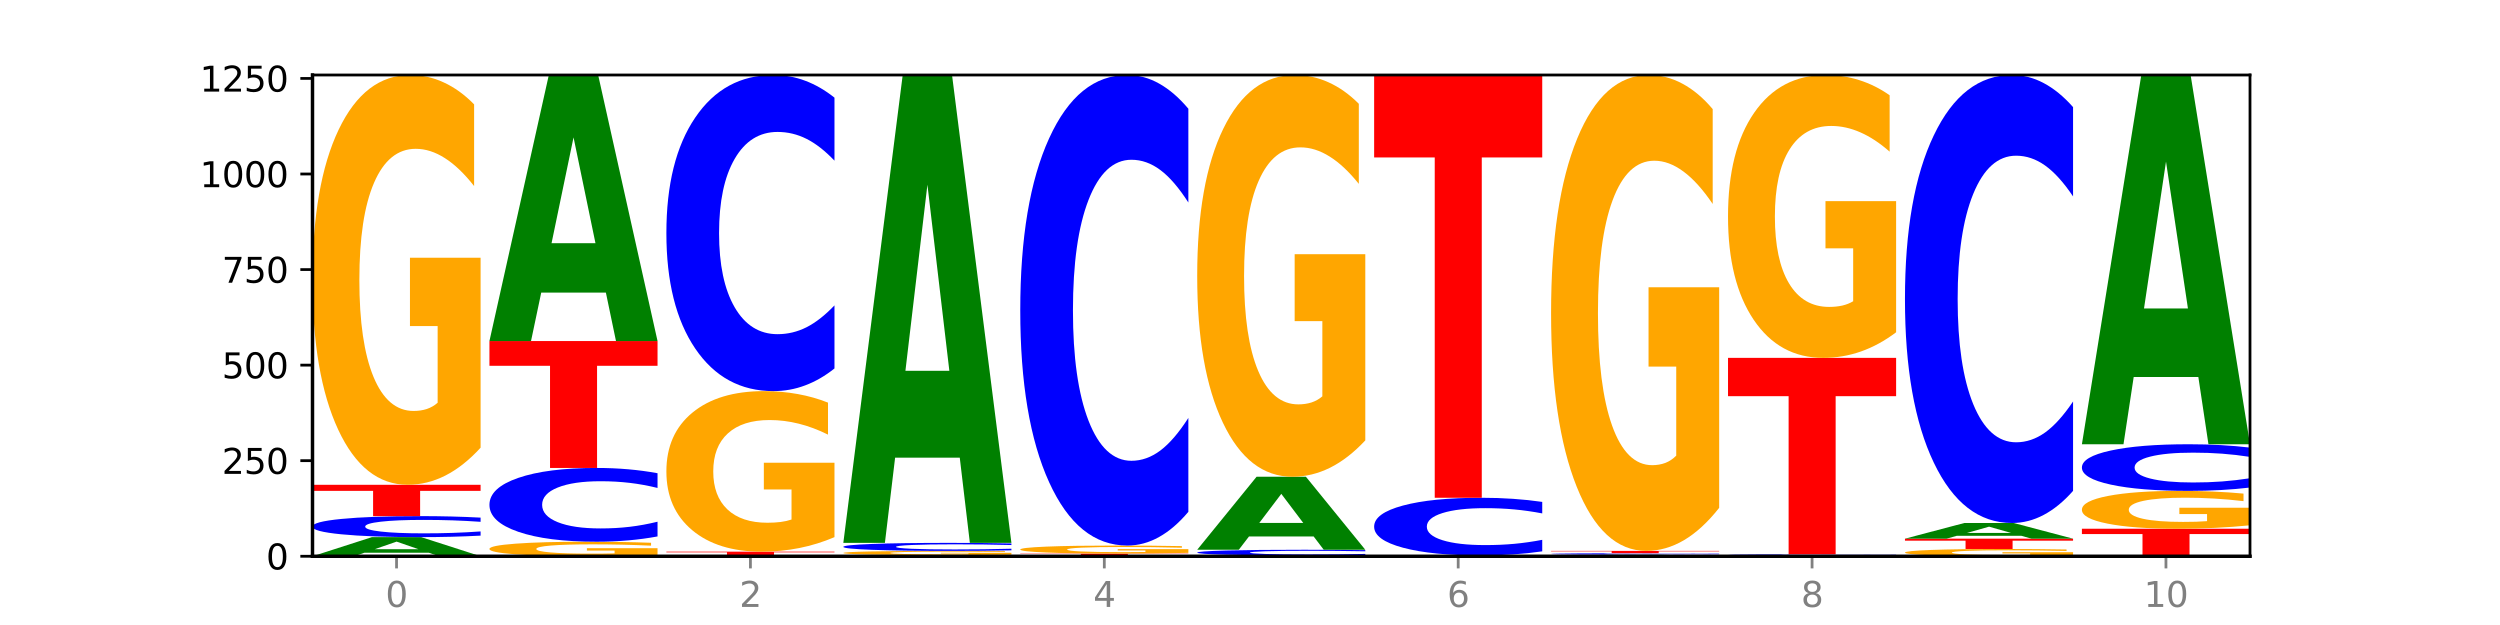 <?xml version="1.0" encoding="utf-8" standalone="no"?>
<!DOCTYPE svg PUBLIC "-//W3C//DTD SVG 1.1//EN"
  "http://www.w3.org/Graphics/SVG/1.1/DTD/svg11.dtd">
<svg xmlns:xlink="http://www.w3.org/1999/xlink" width="720pt" height="180pt" viewBox="0 0 720 180" xmlns="http://www.w3.org/2000/svg" version="1.1">
 <defs>
  <style type="text/css">*{stroke-linejoin: round; stroke-linecap: butt}</style>
 </defs>
 <g id="figure_1">
  <g id="patch_1">
   <path d="M 0 180 
L 720 180 
L 720 0 
L 0 0 
z
" style="fill: #ffffff"/>
  </g>
  <g id="axes_1">
   <g id="patch_2">
    <path d="M 90 160.2 
L 648 160.2 
L 648 21.6 
L 90 21.6 
z
" style="fill: #ffffff"/>
   </g>
   <g id="line2d_1">
    <path d="M 90 160.2 
L 648 160.2 
" clip-path="url(#pecf54f459f)" style="fill: none; stroke: #000000; stroke-width: 0.5; stroke-linecap: square"/>
   </g>
   <g id="patch_3">
    <path d="M 123.534 159.197 
L 104.916 159.197 
L 101.977 160.2 
L 90 160.2 
L 107.104 154.696 
L 121.307 154.696 
L 138.411 160.2 
L 126.444 160.2 
L 123.534 159.197 
z
M 107.886 158.176 
L 120.535 158.176 
L 114.22 155.986 
L 107.886 158.176 
z
" clip-path="url(#pecf54f459f)" style="fill: #008000"/>
   </g>
   <g id="patch_4">
    <path d="M 138.411 154.262 
Q 134.361 154.477 129.983 154.586 
Q 125.604 154.696 120.835 154.696 
Q 106.613 154.696 98.306 153.88 
Q 90 153.065 90 151.67 
Q 90 150.271 98.306 149.456 
Q 106.613 148.641 120.835 148.641 
Q 125.604 148.641 129.983 148.751 
Q 134.361 148.86 138.411 149.075 
L 138.411 150.282 
Q 134.325 149.997 130.361 149.864 
Q 126.397 149.731 122.018 149.731 
Q 114.163 149.731 109.662 150.248 
Q 105.173 150.763 105.173 151.67 
Q 105.173 152.573 109.662 153.09 
Q 114.163 153.605 122.018 153.605 
Q 126.397 153.605 130.361 153.472 
Q 134.325 153.339 138.411 153.053 
L 138.411 154.262 
z
" clip-path="url(#pecf54f459f)" style="fill: #0000ff"/>
   </g>
   <g id="patch_5">
    <path d="M 90 139.614 
L 138.411 139.614 
L 138.411 141.374 
L 120.994 141.374 
L 120.994 148.641 
L 107.45 148.641 
L 107.45 141.374 
L 90 141.374 
L 90 139.614 
z
" clip-path="url(#pecf54f459f)" style="fill: #ff0000"/>
   </g>
   <g id="patch_6">
    <path d="M 138.411 128.936 
Q 133.529 134.275 128.277 136.956 
Q 123.026 139.614 117.428 139.614 
Q 104.777 139.614 97.389 123.719 
Q 90 107.825 90 80.643 
Q 90 53.145 97.519 37.373 
Q 105.048 21.6 118.144 21.6 
Q 123.189 21.6 127.811 23.745 
Q 132.444 25.866 136.545 30.059 
L 136.545 53.584 
Q 132.313 48.196 128.126 45.539 
Q 123.938 42.858 119.728 42.858 
Q 111.938 42.858 107.717 52.658 
Q 103.497 62.433 103.497 80.643 
Q 103.497 98.683 107.566 108.532 
Q 111.634 118.356 119.12 118.356 
Q 121.16 118.356 122.907 117.795 
Q 124.654 117.21 126.042 115.991 
L 126.042 93.905 
L 118.068 93.905 
L 118.068 74.232 
L 138.411 74.232 
L 138.411 128.936 
z
" clip-path="url(#pecf54f459f)" style="fill: #ffa600"/>
   </g>
   <g id="patch_7">
    <path d="M 189.37 159.822 
Q 184.488 160.011 179.236 160.106 
Q 173.985 160.2 168.387 160.2 
Q 155.736 160.2 148.347 159.637 
Q 140.959 159.073 140.959 158.11 
Q 140.959 157.135 148.478 156.576 
Q 156.007 156.017 169.103 156.017 
Q 174.148 156.017 178.77 156.093 
Q 183.403 156.168 187.504 156.317 
L 187.504 157.15 
Q 183.272 156.959 179.084 156.865 
Q 174.896 156.77 170.687 156.77 
Q 162.897 156.77 158.676 157.118 
Q 154.456 157.464 154.456 158.11 
Q 154.456 158.749 158.524 159.098 
Q 162.593 159.446 170.079 159.446 
Q 172.119 159.446 173.866 159.427 
Q 175.613 159.406 177.001 159.363 
L 177.001 158.58 
L 169.027 158.58 
L 169.027 157.882 
L 189.37 157.882 
L 189.37 159.822 
z
" clip-path="url(#pecf54f459f)" style="fill: #ffa600"/>
   </g>
   <g id="patch_8">
    <path d="M 189.37 154.494 
Q 185.32 155.249 180.942 155.63 
Q 176.563 156.017 171.794 156.017 
Q 157.572 156.017 149.265 153.155 
Q 140.959 150.294 140.959 145.4 
Q 140.959 140.489 149.265 137.631 
Q 157.572 134.77 171.794 134.77 
Q 176.563 134.77 180.942 135.156 
Q 185.32 135.538 189.37 136.293 
L 189.37 140.528 
Q 185.284 139.527 181.32 139.062 
Q 177.356 138.597 172.977 138.597 
Q 165.122 138.597 160.621 140.41 
Q 156.132 142.218 156.132 145.4 
Q 156.132 148.569 160.621 150.381 
Q 165.122 152.19 172.977 152.19 
Q 177.356 152.19 181.32 151.724 
Q 185.284 151.255 189.37 150.254 
L 189.37 154.494 
z
" clip-path="url(#pecf54f459f)" style="fill: #0000ff"/>
   </g>
   <g id="patch_9">
    <path d="M 140.959 98.221 
L 189.37 98.221 
L 189.37 105.349 
L 171.953 105.349 
L 171.953 134.77 
L 158.409 134.77 
L 158.409 105.349 
L 140.959 105.349 
L 140.959 98.221 
z
" clip-path="url(#pecf54f459f)" style="fill: #ff0000"/>
   </g>
   <g id="patch_10">
    <path d="M 174.493 84.263 
L 155.875 84.263 
L 152.935 98.221 
L 140.959 98.221 
L 158.063 21.6 
L 172.266 21.6 
L 189.37 98.221 
L 177.403 98.221 
L 174.493 84.263 
z
M 158.845 70.042 
L 171.494 70.042 
L 165.179 39.565 
L 158.845 70.042 
z
" clip-path="url(#pecf54f459f)" style="fill: #008000"/>
   </g>
   <g id="patch_11">
    <path d="M 225.452 160.14 
L 206.834 160.14 
L 203.894 160.2 
L 191.918 160.2 
L 209.021 159.87 
L 223.225 159.87 
L 240.329 160.2 
L 228.362 160.2 
L 225.452 160.14 
z
M 209.803 160.079 
L 222.453 160.079 
L 216.138 159.947 
L 209.803 160.079 
z
" clip-path="url(#pecf54f459f)" style="fill: #008000"/>
   </g>
   <g id="patch_12">
    <path d="M 191.918 158.879 
L 240.329 158.879 
L 240.329 159.072 
L 222.912 159.072 
L 222.912 159.87 
L 209.368 159.87 
L 209.368 159.072 
L 191.918 159.072 
L 191.918 158.879 
z
" clip-path="url(#pecf54f459f)" style="fill: #ff0000"/>
   </g>
   <g id="patch_13">
    <path d="M 240.329 154.696 
Q 235.446 156.787 230.195 157.838 
Q 224.944 158.879 219.346 158.879 
Q 206.695 158.879 199.306 152.652 
Q 191.918 146.424 191.918 135.775 
Q 191.918 125.001 199.437 118.822 
Q 206.966 112.642 220.062 112.642 
Q 225.107 112.642 229.729 113.483 
Q 234.361 114.314 238.463 115.956 
L 238.463 125.173 
Q 234.231 123.062 230.043 122.021 
Q 225.855 120.971 221.646 120.971 
Q 213.856 120.971 209.635 124.81 
Q 205.415 128.64 205.415 135.775 
Q 205.415 142.843 209.483 146.701 
Q 213.552 150.55 221.038 150.55 
Q 223.078 150.55 224.825 150.331 
Q 226.571 150.102 227.96 149.624 
L 227.96 140.971 
L 219.986 140.971 
L 219.986 133.263 
L 240.329 133.263 
L 240.329 154.696 
z
" clip-path="url(#pecf54f459f)" style="fill: #ffa600"/>
   </g>
   <g id="patch_14">
    <path d="M 240.329 106.116 
Q 236.279 109.351 231.9 110.987 
Q 227.522 112.642 222.753 112.642 
Q 208.53 112.642 200.224 100.38 
Q 191.918 88.119 191.918 67.149 
Q 191.918 46.105 200.224 33.862 
Q 208.53 21.6 222.753 21.6 
Q 227.522 21.6 231.9 23.255 
Q 236.279 24.891 240.329 28.126 
L 240.329 46.274 
Q 236.243 41.986 232.279 39.993 
Q 228.314 37.999 223.936 37.999 
Q 216.081 37.999 211.58 45.766 
Q 207.091 53.515 207.091 67.149 
Q 207.091 80.728 211.58 88.495 
Q 216.081 96.243 223.936 96.243 
Q 228.314 96.243 232.279 94.25 
Q 236.243 92.237 240.329 87.949 
L 240.329 106.116 
z
" clip-path="url(#pecf54f459f)" style="fill: #0000ff"/>
   </g>
   <g id="patch_15">
    <path d="M 242.877 159.87 
L 291.288 159.87 
L 291.288 159.934 
L 273.871 159.934 
L 273.871 160.2 
L 260.327 160.2 
L 260.327 159.934 
L 242.877 159.934 
L 242.877 159.87 
z
" clip-path="url(#pecf54f459f)" style="fill: #ff0000"/>
   </g>
   <g id="patch_16">
    <path d="M 291.288 159.76 
Q 286.405 159.815 281.154 159.842 
Q 275.903 159.87 270.305 159.87 
Q 257.654 159.87 250.265 159.707 
Q 242.877 159.544 242.877 159.265 
Q 242.877 158.982 250.395 158.821 
Q 257.925 158.659 271.021 158.659 
Q 276.066 158.659 280.688 158.681 
Q 285.32 158.703 289.422 158.746 
L 289.422 158.987 
Q 285.19 158.932 281.002 158.904 
Q 276.814 158.877 272.605 158.877 
Q 264.815 158.877 260.594 158.977 
Q 256.374 159.078 256.374 159.265 
Q 256.374 159.45 260.442 159.551 
Q 264.511 159.652 271.997 159.652 
Q 274.037 159.652 275.784 159.646 
Q 277.53 159.64 278.919 159.627 
L 278.919 159.401 
L 270.945 159.401 
L 270.945 159.199 
L 291.288 159.199 
L 291.288 159.76 
z
" clip-path="url(#pecf54f459f)" style="fill: #ffa600"/>
   </g>
   <g id="patch_17">
    <path d="M 291.288 158.493 
Q 287.238 158.575 282.859 158.617 
Q 278.481 158.659 273.711 158.659 
Q 259.489 158.659 251.183 158.347 
Q 242.877 158.036 242.877 157.504 
Q 242.877 156.969 251.183 156.658 
Q 259.489 156.347 273.711 156.347 
Q 278.481 156.347 282.859 156.389 
Q 287.238 156.431 291.288 156.513 
L 291.288 156.973 
Q 287.202 156.865 283.237 156.814 
Q 279.273 156.763 274.895 156.763 
Q 267.04 156.763 262.539 156.961 
Q 258.05 157.157 258.05 157.504 
Q 258.05 157.848 262.539 158.046 
Q 267.04 158.242 274.895 158.242 
Q 279.273 158.242 283.237 158.192 
Q 287.202 158.141 291.288 158.032 
L 291.288 158.493 
z
" clip-path="url(#pecf54f459f)" style="fill: #0000ff"/>
   </g>
   <g id="patch_18">
    <path d="M 276.411 131.8 
L 257.793 131.8 
L 254.853 156.347 
L 242.877 156.347 
L 259.98 21.6 
L 274.184 21.6 
L 291.288 156.347 
L 279.321 156.347 
L 276.411 131.8 
z
M 260.762 106.791 
L 273.412 106.791 
L 267.097 53.193 
L 260.762 106.791 
z
" clip-path="url(#pecf54f459f)" style="fill: #008000"/>
   </g>
   <g id="patch_19">
    <path d="M 327.37 160.14 
L 308.752 160.14 
L 305.812 160.2 
L 293.836 160.2 
L 310.939 159.87 
L 325.143 159.87 
L 342.247 160.2 
L 330.28 160.2 
L 327.37 160.14 
z
M 311.721 160.079 
L 324.371 160.079 
L 318.056 159.947 
L 311.721 160.079 
z
" clip-path="url(#pecf54f459f)" style="fill: #008000"/>
   </g>
   <g id="patch_20">
    <path d="M 293.836 159.429 
L 342.247 159.429 
L 342.247 159.515 
L 324.83 159.515 
L 324.83 159.87 
L 311.286 159.87 
L 311.286 159.515 
L 293.836 159.515 
L 293.836 159.429 
z
" clip-path="url(#pecf54f459f)" style="fill: #ff0000"/>
   </g>
   <g id="patch_21">
    <path d="M 342.247 159.22 
Q 337.364 159.325 332.113 159.377 
Q 326.862 159.429 321.263 159.429 
Q 308.613 159.429 301.224 159.118 
Q 293.836 158.807 293.836 158.274 
Q 293.836 157.736 301.354 157.427 
Q 308.884 157.118 321.98 157.118 
Q 327.025 157.118 331.647 157.16 
Q 336.279 157.201 340.38 157.283 
L 340.38 157.744 
Q 336.149 157.639 331.961 157.587 
Q 327.773 157.534 323.564 157.534 
Q 315.774 157.534 311.553 157.726 
Q 307.333 157.917 307.333 158.274 
Q 307.333 158.628 311.401 158.821 
Q 315.47 159.013 322.956 159.013 
Q 324.996 159.013 326.742 159.002 
Q 328.489 158.991 329.878 158.967 
L 329.878 158.534 
L 321.904 158.534 
L 321.904 158.149 
L 342.247 158.149 
L 342.247 159.22 
z
" clip-path="url(#pecf54f459f)" style="fill: #ffa600"/>
   </g>
   <g id="patch_22">
    <path d="M 342.247 147.404 
Q 338.197 152.219 333.818 154.654 
Q 329.439 157.118 324.67 157.118 
Q 310.448 157.118 302.142 138.866 
Q 293.836 120.614 293.836 89.401 
Q 293.836 58.076 302.142 39.852 
Q 310.448 21.6 324.67 21.6 
Q 329.439 21.6 333.818 24.063 
Q 338.197 26.499 342.247 31.314 
L 342.247 58.328 
Q 338.16 51.945 334.196 48.978 
Q 330.232 46.011 325.853 46.011 
Q 317.998 46.011 313.498 57.572 
Q 309.009 69.105 309.009 89.401 
Q 309.009 109.612 313.498 121.174 
Q 317.998 132.707 325.853 132.707 
Q 330.232 132.707 334.196 129.74 
Q 338.16 126.744 342.247 120.362 
L 342.247 147.404 
z
" clip-path="url(#pecf54f459f)" style="fill: #0000ff"/>
   </g>
   <g id="patch_23">
    <path d="M 344.795 159.98 
L 393.205 159.98 
L 393.205 160.023 
L 375.789 160.023 
L 375.789 160.2 
L 362.245 160.2 
L 362.245 160.023 
L 344.795 160.023 
L 344.795 159.98 
z
" clip-path="url(#pecf54f459f)" style="fill: #ff0000"/>
   </g>
   <g id="patch_24">
    <path d="M 393.205 159.861 
Q 389.156 159.92 384.777 159.95 
Q 380.398 159.98 375.629 159.98 
Q 361.407 159.98 353.101 159.757 
Q 344.795 159.535 344.795 159.155 
Q 344.795 158.773 353.101 158.551 
Q 361.407 158.329 375.629 158.329 
Q 380.398 158.329 384.777 158.359 
Q 389.156 158.388 393.205 158.447 
L 393.205 158.776 
Q 389.119 158.698 385.155 158.662 
Q 381.191 158.626 376.812 158.626 
Q 368.957 158.626 364.457 158.767 
Q 359.968 158.907 359.968 159.155 
Q 359.968 159.401 364.457 159.542 
Q 368.957 159.682 376.812 159.682 
Q 381.191 159.682 385.155 159.646 
Q 389.119 159.61 393.205 159.532 
L 393.205 159.861 
z
" clip-path="url(#pecf54f459f)" style="fill: #0000ff"/>
   </g>
   <g id="patch_25">
    <path d="M 378.329 154.498 
L 359.711 154.498 
L 356.771 158.329 
L 344.795 158.329 
L 361.898 137.302 
L 376.102 137.302 
L 393.205 158.329 
L 381.239 158.329 
L 378.329 154.498 
z
M 362.68 150.596 
L 375.33 150.596 
L 369.015 142.232 
L 362.68 150.596 
z
" clip-path="url(#pecf54f459f)" style="fill: #008000"/>
   </g>
   <g id="patch_26">
    <path d="M 393.205 126.833 
Q 388.323 132.068 383.072 134.697 
Q 377.821 137.302 372.222 137.302 
Q 359.572 137.302 352.183 121.719 
Q 344.795 106.136 344.795 79.487 
Q 344.795 52.527 352.313 37.064 
Q 359.843 21.6 372.938 21.6 
Q 377.983 21.6 382.605 23.703 
Q 387.238 25.783 391.339 29.893 
L 391.339 52.957 
Q 387.108 47.675 382.92 45.07 
Q 378.732 42.441 374.522 42.441 
Q 366.732 42.441 362.512 52.049 
Q 358.291 61.633 358.291 79.487 
Q 358.291 97.173 362.36 106.829 
Q 366.429 116.461 373.915 116.461 
Q 375.955 116.461 377.701 115.911 
Q 379.448 115.337 380.837 114.142 
L 380.837 92.489 
L 372.862 92.489 
L 372.862 73.201 
L 393.205 73.201 
L 393.205 126.833 
z
" clip-path="url(#pecf54f459f)" style="fill: #ffa600"/>
   </g>
   <g id="patch_27">
    <path d="M 429.288 160.18 
L 410.67 160.18 
L 407.73 160.2 
L 395.753 160.2 
L 412.857 160.09 
L 427.061 160.09 
L 444.164 160.2 
L 432.198 160.2 
L 429.288 160.18 
z
M 413.639 160.16 
L 426.289 160.16 
L 419.974 160.116 
L 413.639 160.16 
z
" clip-path="url(#pecf54f459f)" style="fill: #008000"/>
   </g>
   <g id="patch_28">
    <path d="M 444.164 160.08 
Q 439.282 160.085 434.031 160.087 
Q 428.78 160.09 423.181 160.09 
Q 410.531 160.09 403.142 160.075 
Q 395.753 160.06 395.753 160.035 
Q 395.753 160.009 403.272 159.995 
Q 410.802 159.98 423.897 159.98 
Q 428.942 159.98 433.564 159.982 
Q 438.197 159.984 442.298 159.988 
L 442.298 160.01 
Q 438.067 160.005 433.879 160.002 
Q 429.691 160 425.481 160 
Q 417.691 160 413.471 160.009 
Q 409.25 160.018 409.25 160.035 
Q 409.25 160.052 413.319 160.061 
Q 417.388 160.07 424.874 160.07 
Q 426.914 160.07 428.66 160.07 
Q 430.407 160.069 431.796 160.068 
L 431.796 160.047 
L 423.821 160.047 
L 423.821 160.029 
L 444.164 160.029 
L 444.164 160.08 
z
" clip-path="url(#pecf54f459f)" style="fill: #ffa600"/>
   </g>
   <g id="patch_29">
    <path d="M 444.164 158.788 
Q 440.115 159.379 435.736 159.678 
Q 431.357 159.98 426.588 159.98 
Q 412.366 159.98 404.06 157.741 
Q 395.753 155.502 395.753 151.673 
Q 395.753 147.831 404.06 145.595 
Q 412.366 143.357 426.588 143.357 
Q 431.357 143.357 435.736 143.659 
Q 440.115 143.958 444.164 144.548 
L 444.164 147.862 
Q 440.078 147.079 436.114 146.715 
Q 432.15 146.351 427.771 146.351 
Q 419.916 146.351 415.415 147.769 
Q 410.927 149.184 410.927 151.673 
Q 410.927 154.153 415.415 155.571 
Q 419.916 156.986 427.771 156.986 
Q 432.15 156.986 436.114 156.622 
Q 440.078 156.254 444.164 155.471 
L 444.164 158.788 
z
" clip-path="url(#pecf54f459f)" style="fill: #0000ff"/>
   </g>
   <g id="patch_30">
    <path d="M 395.753 21.6 
L 444.164 21.6 
L 444.164 45.346 
L 426.748 45.346 
L 426.748 143.357 
L 413.204 143.357 
L 413.204 45.346 
L 395.753 45.346 
L 395.753 21.6 
z
" clip-path="url(#pecf54f459f)" style="fill: #ff0000"/>
   </g>
   <g id="patch_31">
    <path d="M 480.247 160.12 
L 461.629 160.12 
L 458.689 160.2 
L 446.712 160.2 
L 463.816 159.76 
L 478.02 159.76 
L 495.123 160.2 
L 483.157 160.2 
L 480.247 160.12 
z
M 464.598 160.038 
L 477.248 160.038 
L 470.933 159.863 
L 464.598 160.038 
z
" clip-path="url(#pecf54f459f)" style="fill: #008000"/>
   </g>
   <g id="patch_32">
    <path d="M 495.123 159.728 
Q 491.074 159.744 486.695 159.752 
Q 482.316 159.76 477.547 159.76 
Q 463.325 159.76 455.019 159.7 
Q 446.712 159.641 446.712 159.54 
Q 446.712 159.438 455.019 159.379 
Q 463.325 159.319 477.547 159.319 
Q 482.316 159.319 486.695 159.327 
Q 491.074 159.335 495.123 159.351 
L 495.123 159.439 
Q 491.037 159.418 487.073 159.408 
Q 483.109 159.399 478.73 159.399 
Q 470.875 159.399 466.374 159.436 
Q 461.886 159.474 461.886 159.54 
Q 461.886 159.605 466.374 159.643 
Q 470.875 159.68 478.73 159.68 
Q 483.109 159.68 487.073 159.671 
Q 491.037 159.661 495.123 159.64 
L 495.123 159.728 
z
" clip-path="url(#pecf54f459f)" style="fill: #0000ff"/>
   </g>
   <g id="patch_33">
    <path d="M 446.712 158.659 
L 495.123 158.659 
L 495.123 158.788 
L 477.707 158.788 
L 477.707 159.319 
L 464.163 159.319 
L 464.163 158.788 
L 446.712 158.788 
L 446.712 158.659 
z
" clip-path="url(#pecf54f459f)" style="fill: #ff0000"/>
   </g>
   <g id="patch_34">
    <path d="M 495.123 146.258 
Q 490.241 152.458 484.99 155.573 
Q 479.739 158.659 474.14 158.659 
Q 461.489 158.659 454.101 140.199 
Q 446.712 121.74 446.712 90.172 
Q 446.712 58.236 454.231 39.918 
Q 461.761 21.6 474.856 21.6 
Q 479.901 21.6 484.523 24.091 
Q 489.156 26.555 493.257 31.424 
L 493.257 58.745 
Q 489.026 52.488 484.838 49.402 
Q 480.65 46.288 476.44 46.288 
Q 468.65 46.288 464.43 57.67 
Q 460.209 69.023 460.209 90.172 
Q 460.209 111.123 464.278 122.561 
Q 468.346 133.971 475.833 133.971 
Q 477.872 133.971 479.619 133.319 
Q 481.366 132.64 482.755 131.224 
L 482.755 105.574 
L 474.78 105.574 
L 474.78 82.726 
L 495.123 82.726 
L 495.123 146.258 
z
" clip-path="url(#pecf54f459f)" style="fill: #ffa600"/>
   </g>
   <g id="patch_35">
    <path d="M 531.206 160.16 
L 512.587 160.16 
L 509.648 160.2 
L 497.671 160.2 
L 514.775 159.98 
L 528.979 159.98 
L 546.082 160.2 
L 534.116 160.2 
L 531.206 160.16 
z
M 515.557 160.119 
L 528.206 160.119 
L 521.892 160.031 
L 515.557 160.119 
z
" clip-path="url(#pecf54f459f)" style="fill: #008000"/>
   </g>
   <g id="patch_36">
    <path d="M 546.082 159.956 
Q 542.033 159.968 537.654 159.974 
Q 533.275 159.98 528.506 159.98 
Q 514.284 159.98 505.978 159.935 
Q 497.671 159.891 497.671 159.815 
Q 497.671 159.738 505.978 159.694 
Q 514.284 159.65 528.506 159.65 
Q 533.275 159.65 537.654 159.656 
Q 542.033 159.662 546.082 159.673 
L 546.082 159.739 
Q 541.996 159.724 538.032 159.716 
Q 534.068 159.709 529.689 159.709 
Q 521.834 159.709 517.333 159.737 
Q 512.845 159.765 512.845 159.815 
Q 512.845 159.864 517.333 159.892 
Q 521.834 159.92 529.689 159.92 
Q 534.068 159.92 538.032 159.913 
Q 541.996 159.906 546.082 159.89 
L 546.082 159.956 
z
" clip-path="url(#pecf54f459f)" style="fill: #0000ff"/>
   </g>
   <g id="patch_37">
    <path d="M 497.671 103.065 
L 546.082 103.065 
L 546.082 114.1 
L 528.666 114.1 
L 528.666 159.65 
L 515.122 159.65 
L 515.122 114.1 
L 497.671 114.1 
L 497.671 103.065 
z
" clip-path="url(#pecf54f459f)" style="fill: #ff0000"/>
   </g>
   <g id="patch_38">
    <path d="M 546.082 95.694 
Q 541.2 99.379 535.949 101.23 
Q 530.697 103.065 525.099 103.065 
Q 512.448 103.065 505.06 92.093 
Q 497.671 81.121 497.671 62.358 
Q 497.671 43.376 505.19 32.488 
Q 512.72 21.6 525.815 21.6 
Q 530.86 21.6 535.482 23.081 
Q 540.115 24.545 544.216 27.439 
L 544.216 43.678 
Q 539.985 39.959 535.797 38.125 
Q 531.609 36.274 527.399 36.274 
Q 519.609 36.274 515.389 43.039 
Q 511.168 49.787 511.168 62.358 
Q 511.168 74.81 515.237 81.609 
Q 519.305 88.391 526.792 88.391 
Q 528.831 88.391 530.578 88.004 
Q 532.325 87.6 533.714 86.758 
L 533.714 71.512 
L 525.739 71.512 
L 525.739 57.932 
L 546.082 57.932 
L 546.082 95.694 
z
" clip-path="url(#pecf54f459f)" style="fill: #ffa600"/>
   </g>
   <g id="patch_39">
    <path d="M 597.041 160.011 
Q 592.159 160.105 586.908 160.153 
Q 581.656 160.2 576.058 160.2 
Q 563.407 160.2 556.019 159.918 
Q 548.63 159.637 548.63 159.155 
Q 548.63 158.667 556.149 158.388 
Q 563.679 158.108 576.774 158.108 
Q 581.819 158.108 586.441 158.146 
Q 591.074 158.184 595.175 158.258 
L 595.175 158.675 
Q 590.944 158.58 586.756 158.533 
Q 582.568 158.485 578.358 158.485 
Q 570.568 158.485 566.348 158.659 
Q 562.127 158.832 562.127 159.155 
Q 562.127 159.475 566.196 159.649 
Q 570.264 159.823 577.75 159.823 
Q 579.79 159.823 581.537 159.813 
Q 583.284 159.803 584.673 159.781 
L 584.673 159.39 
L 576.698 159.39 
L 576.698 159.041 
L 597.041 159.041 
L 597.041 160.011 
z
" clip-path="url(#pecf54f459f)" style="fill: #ffa600"/>
   </g>
   <g id="patch_40">
    <path d="M 548.63 155.136 
L 597.041 155.136 
L 597.041 155.716 
L 579.624 155.716 
L 579.624 158.108 
L 566.081 158.108 
L 566.081 155.716 
L 548.63 155.716 
L 548.63 155.136 
z
" clip-path="url(#pecf54f459f)" style="fill: #ff0000"/>
   </g>
   <g id="patch_41">
    <path d="M 582.164 154.314 
L 563.546 154.314 
L 560.607 155.136 
L 548.63 155.136 
L 565.734 150.622 
L 579.937 150.622 
L 597.041 155.136 
L 585.074 155.136 
L 582.164 154.314 
z
M 566.516 153.476 
L 579.165 153.476 
L 572.85 151.681 
L 566.516 153.476 
z
" clip-path="url(#pecf54f459f)" style="fill: #008000"/>
   </g>
   <g id="patch_42">
    <path d="M 597.041 141.374 
Q 592.992 145.958 588.613 148.277 
Q 584.234 150.622 579.465 150.622 
Q 565.243 150.622 556.936 133.245 
Q 548.63 115.868 548.63 86.151 
Q 548.63 56.328 556.936 38.977 
Q 565.243 21.6 579.465 21.6 
Q 584.234 21.6 588.613 23.945 
Q 592.992 26.264 597.041 30.848 
L 597.041 56.567 
Q 592.955 50.491 588.991 47.666 
Q 585.027 44.841 580.648 44.841 
Q 572.793 44.841 568.292 55.848 
Q 563.804 66.828 563.804 86.151 
Q 563.804 105.394 568.292 116.401 
Q 572.793 127.382 580.648 127.382 
Q 585.027 127.382 588.991 124.557 
Q 592.955 121.705 597.041 115.628 
L 597.041 141.374 
z
" clip-path="url(#pecf54f459f)" style="fill: #0000ff"/>
   </g>
   <g id="patch_43">
    <path d="M 599.589 152.274 
L 648 152.274 
L 648 153.82 
L 630.583 153.82 
L 630.583 160.2 
L 617.04 160.2 
L 617.04 153.82 
L 599.589 153.82 
L 599.589 152.274 
z
" clip-path="url(#pecf54f459f)" style="fill: #ff0000"/>
   </g>
   <g id="patch_44">
    <path d="M 648 151.288 
Q 643.118 151.781 637.866 152.028 
Q 632.615 152.274 627.017 152.274 
Q 614.366 152.274 606.978 150.806 
Q 599.589 149.338 599.589 146.828 
Q 599.589 144.288 607.108 142.832 
Q 614.637 141.375 627.733 141.375 
Q 632.778 141.375 637.4 141.573 
Q 642.033 141.769 646.134 142.156 
L 646.134 144.329 
Q 641.903 143.831 637.715 143.586 
Q 633.527 143.338 629.317 143.338 
Q 621.527 143.338 617.306 144.243 
Q 613.086 145.146 613.086 146.828 
Q 613.086 148.494 617.155 149.403 
Q 621.223 150.311 628.709 150.311 
Q 630.749 150.311 632.496 150.259 
Q 634.243 150.205 635.631 150.092 
L 635.631 148.052 
L 627.657 148.052 
L 627.657 146.236 
L 648 146.236 
L 648 151.288 
z
" clip-path="url(#pecf54f459f)" style="fill: #ffa600"/>
   </g>
   <g id="patch_45">
    <path d="M 648 140.412 
Q 643.951 140.89 639.572 141.131 
Q 635.193 141.375 630.424 141.375 
Q 616.202 141.375 607.895 139.566 
Q 599.589 137.757 599.589 134.664 
Q 599.589 131.559 607.895 129.753 
Q 616.202 127.944 630.424 127.944 
Q 635.193 127.944 639.572 128.189 
Q 643.951 128.43 648 128.907 
L 648 131.584 
Q 643.914 130.952 639.95 130.658 
Q 635.986 130.364 631.607 130.364 
Q 623.752 130.364 619.251 131.509 
Q 614.762 132.652 614.762 134.664 
Q 614.762 136.667 619.251 137.813 
Q 623.752 138.956 631.607 138.956 
Q 635.986 138.956 639.95 138.662 
Q 643.914 138.365 648 137.732 
L 648 140.412 
z
" clip-path="url(#pecf54f459f)" style="fill: #0000ff"/>
   </g>
   <g id="patch_46">
    <path d="M 633.123 108.572 
L 614.505 108.572 
L 611.566 127.944 
L 599.589 127.944 
L 616.693 21.6 
L 630.896 21.6 
L 648 127.944 
L 636.033 127.944 
L 633.123 108.572 
z
M 617.475 88.834 
L 630.124 88.834 
L 623.809 46.534 
L 617.475 88.834 
z
" clip-path="url(#pecf54f459f)" style="fill: #008000"/>
   </g>
   <g id="matplotlib.axis_1">
    <g id="xtick_1">
     <g id="line2d_2">
      <defs>
       <path id="m56338fa7fc" d="M 0 0 
L 0 3.5 
" style="stroke: #808080; stroke-width: 0.8"/>
      </defs>
      <g>
       <use xlink:href="#m56338fa7fc" x="114.205" y="160.2" style="fill: #808080; stroke: #808080; stroke-width: 0.8"/>
      </g>
     </g>
     <g id="text_1">
      <!-- 0 -->
      <g style="fill: #808080" transform="translate(111.024 174.798) scale(0.1 -0.1)">
       <defs>
        <path id="DejaVuSans-30" d="M 2034 4250 
Q 1547 4250 1301 3770 
Q 1056 3291 1056 2328 
Q 1056 1369 1301 889 
Q 1547 409 2034 409 
Q 2525 409 2770 889 
Q 3016 1369 3016 2328 
Q 3016 3291 2770 3770 
Q 2525 4250 2034 4250 
z
M 2034 4750 
Q 2819 4750 3233 4129 
Q 3647 3509 3647 2328 
Q 3647 1150 3233 529 
Q 2819 -91 2034 -91 
Q 1250 -91 836 529 
Q 422 1150 422 2328 
Q 422 3509 836 4129 
Q 1250 4750 2034 4750 
z
" transform="scale(0.016)"/>
       </defs>
       <use xlink:href="#DejaVuSans-30"/>
      </g>
     </g>
    </g>
    <g id="xtick_2">
     <g id="line2d_3">
      <g>
       <use xlink:href="#m56338fa7fc" x="216.123" y="160.2" style="fill: #808080; stroke: #808080; stroke-width: 0.8"/>
      </g>
     </g>
     <g id="text_2">
      <!-- 2 -->
      <g style="fill: #808080" transform="translate(212.942 174.798) scale(0.1 -0.1)">
       <defs>
        <path id="DejaVuSans-32" d="M 1228 531 
L 3431 531 
L 3431 0 
L 469 0 
L 469 531 
Q 828 903 1448 1529 
Q 2069 2156 2228 2338 
Q 2531 2678 2651 2914 
Q 2772 3150 2772 3378 
Q 2772 3750 2511 3984 
Q 2250 4219 1831 4219 
Q 1534 4219 1204 4116 
Q 875 4013 500 3803 
L 500 4441 
Q 881 4594 1212 4672 
Q 1544 4750 1819 4750 
Q 2544 4750 2975 4387 
Q 3406 4025 3406 3419 
Q 3406 3131 3298 2873 
Q 3191 2616 2906 2266 
Q 2828 2175 2409 1742 
Q 1991 1309 1228 531 
z
" transform="scale(0.016)"/>
       </defs>
       <use xlink:href="#DejaVuSans-32"/>
      </g>
     </g>
    </g>
    <g id="xtick_3">
     <g id="line2d_4">
      <g>
       <use xlink:href="#m56338fa7fc" x="318.041" y="160.2" style="fill: #808080; stroke: #808080; stroke-width: 0.8"/>
      </g>
     </g>
     <g id="text_3">
      <!-- 4 -->
      <g style="fill: #808080" transform="translate(314.86 174.798) scale(0.1 -0.1)">
       <defs>
        <path id="DejaVuSans-34" d="M 2419 4116 
L 825 1625 
L 2419 1625 
L 2419 4116 
z
M 2253 4666 
L 3047 4666 
L 3047 1625 
L 3713 1625 
L 3713 1100 
L 3047 1100 
L 3047 0 
L 2419 0 
L 2419 1100 
L 313 1100 
L 313 1709 
L 2253 4666 
z
" transform="scale(0.016)"/>
       </defs>
       <use xlink:href="#DejaVuSans-34"/>
      </g>
     </g>
    </g>
    <g id="xtick_4">
     <g id="line2d_5">
      <g>
       <use xlink:href="#m56338fa7fc" x="419.959" y="160.2" style="fill: #808080; stroke: #808080; stroke-width: 0.8"/>
      </g>
     </g>
     <g id="text_4">
      <!-- 6 -->
      <g style="fill: #808080" transform="translate(416.778 174.798) scale(0.1 -0.1)">
       <defs>
        <path id="DejaVuSans-36" d="M 2113 2584 
Q 1688 2584 1439 2293 
Q 1191 2003 1191 1497 
Q 1191 994 1439 701 
Q 1688 409 2113 409 
Q 2538 409 2786 701 
Q 3034 994 3034 1497 
Q 3034 2003 2786 2293 
Q 2538 2584 2113 2584 
z
M 3366 4563 
L 3366 3988 
Q 3128 4100 2886 4159 
Q 2644 4219 2406 4219 
Q 1781 4219 1451 3797 
Q 1122 3375 1075 2522 
Q 1259 2794 1537 2939 
Q 1816 3084 2150 3084 
Q 2853 3084 3261 2657 
Q 3669 2231 3669 1497 
Q 3669 778 3244 343 
Q 2819 -91 2113 -91 
Q 1303 -91 875 529 
Q 447 1150 447 2328 
Q 447 3434 972 4092 
Q 1497 4750 2381 4750 
Q 2619 4750 2861 4703 
Q 3103 4656 3366 4563 
z
" transform="scale(0.016)"/>
       </defs>
       <use xlink:href="#DejaVuSans-36"/>
      </g>
     </g>
    </g>
    <g id="xtick_5">
     <g id="line2d_6">
      <g>
       <use xlink:href="#m56338fa7fc" x="521.877" y="160.2" style="fill: #808080; stroke: #808080; stroke-width: 0.8"/>
      </g>
     </g>
     <g id="text_5">
      <!-- 8 -->
      <g style="fill: #808080" transform="translate(518.695 174.798) scale(0.1 -0.1)">
       <defs>
        <path id="DejaVuSans-38" d="M 2034 2216 
Q 1584 2216 1326 1975 
Q 1069 1734 1069 1313 
Q 1069 891 1326 650 
Q 1584 409 2034 409 
Q 2484 409 2743 651 
Q 3003 894 3003 1313 
Q 3003 1734 2745 1975 
Q 2488 2216 2034 2216 
z
M 1403 2484 
Q 997 2584 770 2862 
Q 544 3141 544 3541 
Q 544 4100 942 4425 
Q 1341 4750 2034 4750 
Q 2731 4750 3128 4425 
Q 3525 4100 3525 3541 
Q 3525 3141 3298 2862 
Q 3072 2584 2669 2484 
Q 3125 2378 3379 2068 
Q 3634 1759 3634 1313 
Q 3634 634 3220 271 
Q 2806 -91 2034 -91 
Q 1263 -91 848 271 
Q 434 634 434 1313 
Q 434 1759 690 2068 
Q 947 2378 1403 2484 
z
M 1172 3481 
Q 1172 3119 1398 2916 
Q 1625 2713 2034 2713 
Q 2441 2713 2670 2916 
Q 2900 3119 2900 3481 
Q 2900 3844 2670 4047 
Q 2441 4250 2034 4250 
Q 1625 4250 1398 4047 
Q 1172 3844 1172 3481 
z
" transform="scale(0.016)"/>
       </defs>
       <use xlink:href="#DejaVuSans-38"/>
      </g>
     </g>
    </g>
    <g id="xtick_6">
     <g id="line2d_7">
      <g>
       <use xlink:href="#m56338fa7fc" x="623.795" y="160.2" style="fill: #808080; stroke: #808080; stroke-width: 0.8"/>
      </g>
     </g>
     <g id="text_6">
      <!-- 10 -->
      <g style="fill: #808080" transform="translate(617.432 174.798) scale(0.1 -0.1)">
       <defs>
        <path id="DejaVuSans-31" d="M 794 531 
L 1825 531 
L 1825 4091 
L 703 3866 
L 703 4441 
L 1819 4666 
L 2450 4666 
L 2450 531 
L 3481 531 
L 3481 0 
L 794 0 
L 794 531 
z
" transform="scale(0.016)"/>
       </defs>
       <use xlink:href="#DejaVuSans-31"/>
       <use xlink:href="#DejaVuSans-30" x="63.623"/>
      </g>
     </g>
    </g>
   </g>
   <g id="matplotlib.axis_2">
    <g id="ytick_1">
     <g id="line2d_8">
      <defs>
       <path id="md1e736551c" d="M 0 0 
L -3.5 0 
" style="stroke: #000000; stroke-width: 0.8"/>
      </defs>
      <g>
       <use xlink:href="#md1e736551c" x="90" y="160.2" style="stroke: #000000; stroke-width: 0.8"/>
      </g>
     </g>
     <g id="text_7">
      <!-- 0 -->
      <g transform="translate(76.638 163.999) scale(0.1 -0.1)">
       <use xlink:href="#DejaVuSans-30"/>
      </g>
     </g>
    </g>
    <g id="ytick_2">
     <g id="line2d_9">
      <g>
       <use xlink:href="#md1e736551c" x="90" y="132.678" style="stroke: #000000; stroke-width: 0.8"/>
      </g>
     </g>
     <g id="text_8">
      <!-- 250 -->
      <g transform="translate(63.913 136.477) scale(0.1 -0.1)">
       <defs>
        <path id="DejaVuSans-35" d="M 691 4666 
L 3169 4666 
L 3169 4134 
L 1269 4134 
L 1269 2991 
Q 1406 3038 1543 3061 
Q 1681 3084 1819 3084 
Q 2600 3084 3056 2656 
Q 3513 2228 3513 1497 
Q 3513 744 3044 326 
Q 2575 -91 1722 -91 
Q 1428 -91 1123 -41 
Q 819 9 494 109 
L 494 744 
Q 775 591 1075 516 
Q 1375 441 1709 441 
Q 2250 441 2565 725 
Q 2881 1009 2881 1497 
Q 2881 1984 2565 2268 
Q 2250 2553 1709 2553 
Q 1456 2553 1204 2497 
Q 953 2441 691 2322 
L 691 4666 
z
" transform="scale(0.016)"/>
       </defs>
       <use xlink:href="#DejaVuSans-32"/>
       <use xlink:href="#DejaVuSans-35" x="63.623"/>
       <use xlink:href="#DejaVuSans-30" x="127.246"/>
      </g>
     </g>
    </g>
    <g id="ytick_3">
     <g id="line2d_10">
      <g>
       <use xlink:href="#md1e736551c" x="90" y="105.156" style="stroke: #000000; stroke-width: 0.8"/>
      </g>
     </g>
     <g id="text_9">
      <!-- 500 -->
      <g transform="translate(63.913 108.956) scale(0.1 -0.1)">
       <use xlink:href="#DejaVuSans-35"/>
       <use xlink:href="#DejaVuSans-30" x="63.623"/>
       <use xlink:href="#DejaVuSans-30" x="127.246"/>
      </g>
     </g>
    </g>
    <g id="ytick_4">
     <g id="line2d_11">
      <g>
       <use xlink:href="#md1e736551c" x="90" y="77.634" style="stroke: #000000; stroke-width: 0.8"/>
      </g>
     </g>
     <g id="text_10">
      <!-- 750 -->
      <g transform="translate(63.913 81.434) scale(0.1 -0.1)">
       <defs>
        <path id="DejaVuSans-37" d="M 525 4666 
L 3525 4666 
L 3525 4397 
L 1831 0 
L 1172 0 
L 2766 4134 
L 525 4134 
L 525 4666 
z
" transform="scale(0.016)"/>
       </defs>
       <use xlink:href="#DejaVuSans-37"/>
       <use xlink:href="#DejaVuSans-35" x="63.623"/>
       <use xlink:href="#DejaVuSans-30" x="127.246"/>
      </g>
     </g>
    </g>
    <g id="ytick_5">
     <g id="line2d_12">
      <g>
       <use xlink:href="#md1e736551c" x="90" y="50.113" style="stroke: #000000; stroke-width: 0.8"/>
      </g>
     </g>
     <g id="text_11">
      <!-- 1000 -->
      <g transform="translate(57.55 53.912) scale(0.1 -0.1)">
       <use xlink:href="#DejaVuSans-31"/>
       <use xlink:href="#DejaVuSans-30" x="63.623"/>
       <use xlink:href="#DejaVuSans-30" x="127.246"/>
       <use xlink:href="#DejaVuSans-30" x="190.869"/>
      </g>
     </g>
    </g>
    <g id="ytick_6">
     <g id="line2d_13">
      <g>
       <use xlink:href="#md1e736551c" x="90" y="22.591" style="stroke: #000000; stroke-width: 0.8"/>
      </g>
     </g>
     <g id="text_12">
      <!-- 1250 -->
      <g transform="translate(57.55 26.39) scale(0.1 -0.1)">
       <use xlink:href="#DejaVuSans-31"/>
       <use xlink:href="#DejaVuSans-32" x="63.623"/>
       <use xlink:href="#DejaVuSans-35" x="127.246"/>
       <use xlink:href="#DejaVuSans-30" x="190.869"/>
      </g>
     </g>
    </g>
   </g>
   <g id="patch_47">
    <path d="M 90 160.2 
L 90 21.6 
" style="fill: none; stroke: #000000; stroke-linejoin: miter; stroke-linecap: square"/>
   </g>
   <g id="patch_48">
    <path d="M 648 160.2 
L 648 21.6 
" style="fill: none; stroke: #000000; stroke-width: 0.8; stroke-linejoin: miter; stroke-linecap: square"/>
   </g>
   <g id="patch_49">
    <path d="M 90 160.2 
L 648 160.2 
" style="fill: none; stroke: #000000; stroke-linejoin: miter; stroke-linecap: square"/>
   </g>
   <g id="patch_50">
    <path d="M 90 21.6 
L 648 21.6 
" style="fill: none; stroke: #000000; stroke-width: 0.8; stroke-linejoin: miter; stroke-linecap: square"/>
   </g>
  </g>
 </g>
 <defs>
  <clipPath id="pecf54f459f">
   <rect x="90" y="21.6" width="558" height="138.6"/>
  </clipPath>
 </defs>
</svg>
